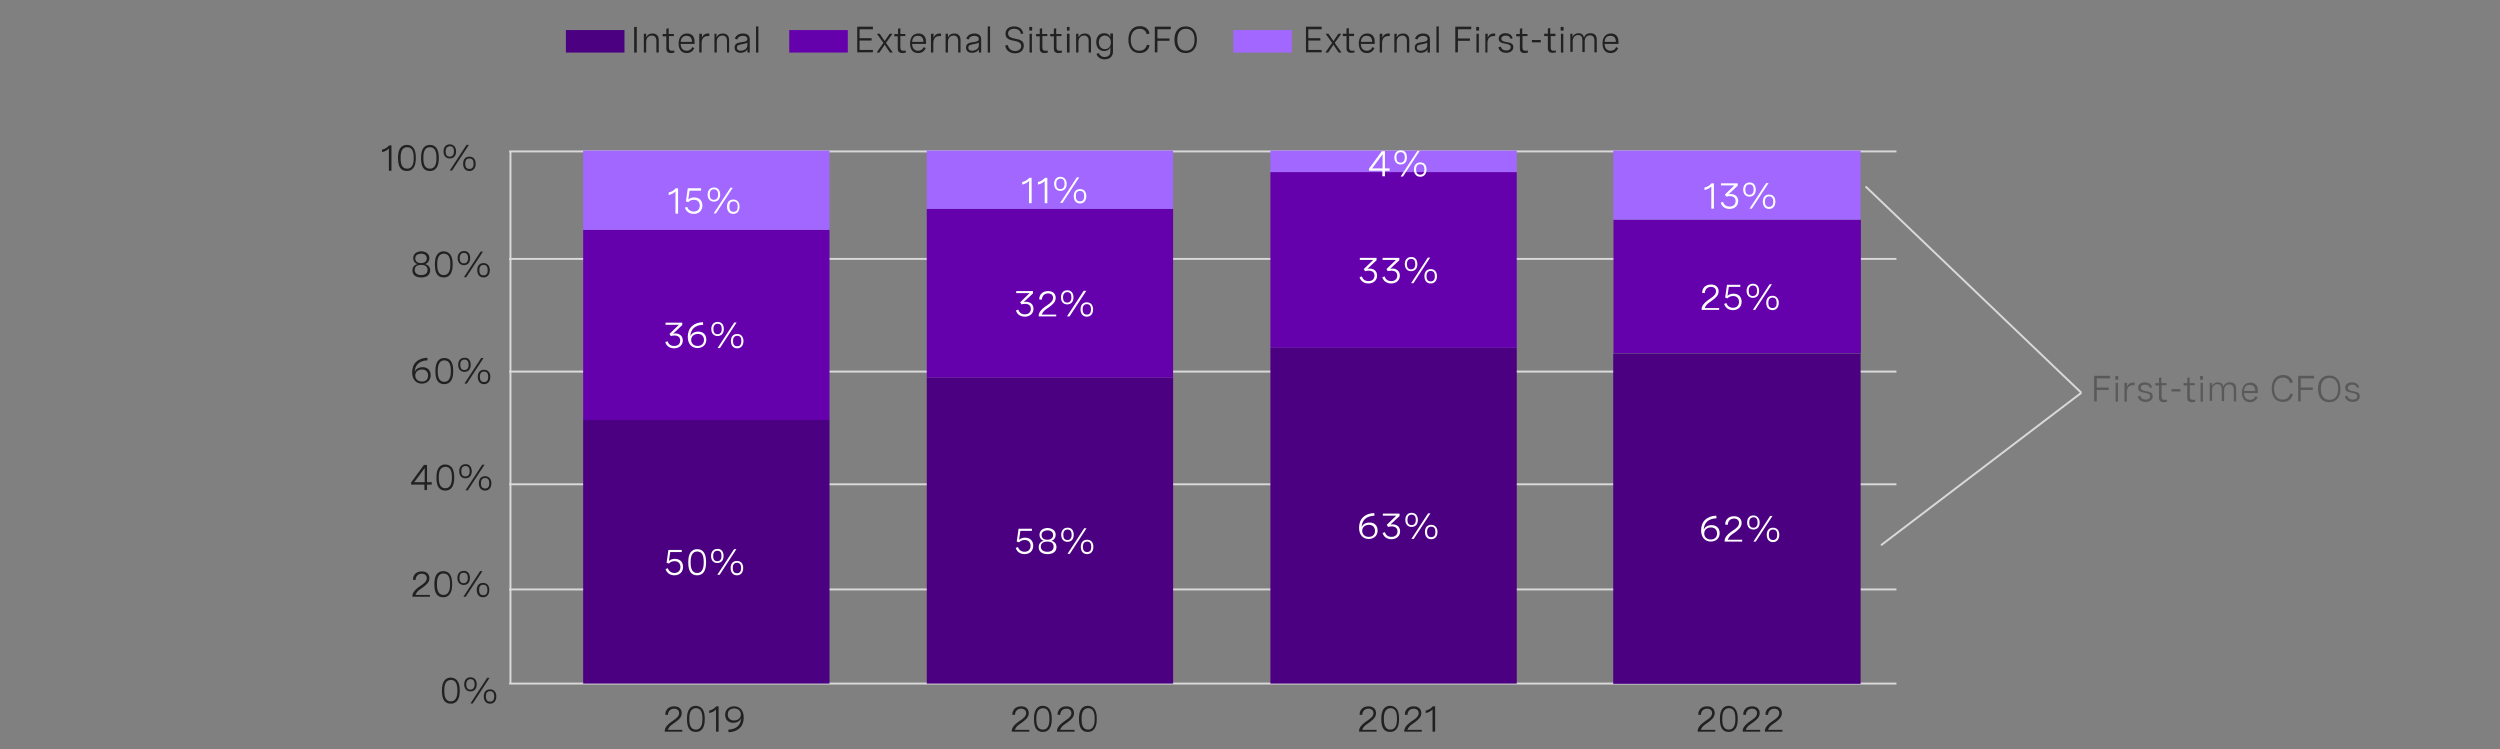 <?xml version="1.0" encoding="utf-8"?>
<!-- Generator: Adobe Illustrator 27.2.0, SVG Export Plug-In . SVG Version: 6.00 Build 0)  -->
<svg version="1.1" xmlns="http://www.w3.org/2000/svg" xmlns:xlink="http://www.w3.org/1999/xlink" x="0px" y="0px"
	 viewBox="0 0 956 286.6" style="enable-background:new 0 0 956 286.6;" xml:space="preserve">
<rect x="0" y="0" width="956" height="286.6" fill="#808080" stroke="none"/>
<style type="text/css">
	.st0{fill:none;stroke:#D9D9D9;stroke-width:0.75;stroke-linejoin:round;stroke-miterlimit:10;}
	.st1{fill:#F2F2F2;}
	.st2{fill:#212121;}
	.st3{fill-rule:evenodd;clip-rule:evenodd;fill:#4A0080;}
	.st4{fill-rule:evenodd;clip-rule:evenodd;fill:#DAB8FF;}
	.st5{fill:#FFFFFF;}
	.st6{fill:#4A0080;}
	.st7{fill-rule:evenodd;clip-rule:evenodd;fill:#6500AD;}
	.st8{fill-rule:evenodd;clip-rule:evenodd;fill:#A167FF;}
	.st9{fill:#DAB8FF;}
	.st10{fill:#A167FF;}
	.st11{fill:#6500AD;}
	.st12{clip-path:url(#SVGID_00000003080022102743603590000013695956827102109078_);fill:#0A2FB5;}
	
		.st13{clip-path:url(#SVGID_00000141444444476320683660000007084444026473083008_);fill:none;stroke:#D9D9D9;stroke-width:0.75;stroke-linejoin:round;stroke-miterlimit:10;}
	.st14{clip-path:url(#SVGID_00000090267280312607768900000008952088100803166348_);}
	.st15{clip-path:url(#SVGID_00000018925448291454349870000013816677011778833305_);}
	.st16{fill:#404040;}
	.st17{clip-path:url(#SVGID_00000080181615433401374900000012583569318655853489_);}
	.st18{clip-path:url(#SVGID_00000121995755494407821220000004406877496088968889_);}
	.st19{clip-path:url(#SVGID_00000022531316426020971920000017405999755826820543_);}
	.st20{clip-path:url(#SVGID_00000116198092237240710180000011109505217269860481_);}
	.st21{clip-path:url(#SVGID_00000006674203288468557900000002736509926163249056_);}
	.st22{clip-path:url(#SVGID_00000170964187067637501090000016310149083364398999_);}
	.st23{clip-path:url(#SVGID_00000105388104643015866500000001409950547670839725_);}
	.st24{clip-path:url(#SVGID_00000163054260521848132970000005657287473050143119_);}
	.st25{fill:#595959;}
	.st26{clip-path:url(#SVGID_00000112614185560574961990000010725365532260554635_);}
	.st27{clip-path:url(#SVGID_00000119808998660360879280000007128578183024013443_);}
	.st28{clip-path:url(#SVGID_00000039856716363956690850000015375089639883106715_);}
	.st29{clip-path:url(#SVGID_00000043451066059059418280000007864299699238589574_);}
	.st30{clip-path:url(#SVGID_00000171000738559670925330000009219037476519973289_);}
	.st31{clip-path:url(#SVGID_00000098199730803477054940000003953486312644281511_);}
	.st32{clip-path:url(#SVGID_00000088095678148092771360000002099338392680214945_);}
	.st33{clip-path:url(#SVGID_00000083788903866826280040000001899334381483124380_);}
	.st34{clip-path:url(#SVGID_00000027605043141140397040000012982922208416248508_);}
	.st35{clip-path:url(#SVGID_00000173122475105957546870000014245363655548497034_);}
	.st36{clip-path:url(#SVGID_00000126292399338505281880000002628710417532944022_);}
	.st37{clip-path:url(#SVGID_00000057136076660158200730000009768446709359312257_);}
	.st38{clip-path:url(#SVGID_00000131336134904846672960000005830316333489773473_);}
	.st39{clip-path:url(#SVGID_00000046299263589007157580000011343022081356043170_);}
	.st40{clip-path:url(#SVGID_00000085970163064675488510000015032097544571413942_);}
	.st41{clip-path:url(#SVGID_00000088817264997661145670000000155697620410718886_);}
	.st42{clip-path:url(#SVGID_00000145028462965683997690000005649803715549779387_);}
	.st43{clip-path:url(#SVGID_00000133502111455671196060000010053231964302919856_);}
	.st44{fill:none;stroke:#FFFFFF;stroke-width:1.5;stroke-linejoin:round;stroke-miterlimit:10;}
</style>
<g id="bg">
</g>
<g id="Layer_1">
	<line class="st0" x1="194.7" y1="261.4" x2="725.2" y2="261.4"/>
	<line class="st0" x1="194.7" y1="225.4" x2="725.2" y2="225.4"/>
	<line class="st0" x1="194.7" y1="185.2" x2="725.2" y2="185.2"/>
	<line class="st0" x1="194.7" y1="142.1" x2="725.2" y2="142.1"/>
	<line class="st0" x1="194.7" y1="99" x2="725.2" y2="99"/>
	<line class="st0" x1="194.7" y1="57.9" x2="725.2" y2="57.9"/>
	<path class="st6" d="M223,160.6h94.2v100.8H223V160.6L223,160.6z M354.4,144.4h94.2v117h-94.2V144.4L354.4,144.4z M485.9,133H580
		v128.4h-94.2V133L485.9,133z M616.9,135.2h94.6v126.3h-94.6V135.2L616.9,135.2z"/>
	<path class="st11" d="M223,87.9h94.2v72.7H223V87.9L223,87.9z M354.4,79.9h94.2v64.5h-94.2V79.9L354.4,79.9z M485.9,65.8H580V133
		h-94.2V65.8L485.9,65.8z M617,84h94.6v51.1H617V84L617,84z"/>
	<path class="st10" d="M223,57.6h94.2v30.3H223V57.6L223,57.6z M354.4,57.6h94.2v22.3h-94.2V57.6L354.4,57.6z M485.9,57.6H580v8.2
		h-94.2V57.6L485.9,57.6z M616.9,57.6h94.6V84h-94.6V57.6L616.9,57.6z"/>
	<g>
		<path class="st5" d="M260.7,210.2v0.9h-4.4l-0.5,3.4c0.7-0.6,1.5-0.8,2.3-0.8c2,0,3.1,1.3,3.1,3.1c0,1.9-1.3,3.2-3.3,3.2
			c-1.7,0-2.9-0.9-3.4-2.4l0.9-0.3c0.3,1.1,1.3,1.8,2.5,1.8c1.4,0,2.3-0.9,2.3-2.3c0-1.2-0.8-2.2-2.2-2.2c-0.9,0-1.7,0.3-2.2,0.9
			l-0.9-0.3l0.7-4.9H260.7z"/>
		<path class="st5" d="M270,214.8v0.4c0,3.1-1.2,4.8-3.4,4.8c-2.3,0-3.4-1.6-3.4-4.8v-0.4c0-3.1,1.2-4.8,3.4-4.8
			C268.9,210,270,211.7,270,214.8z M264.1,214.8v0.4c0,2.6,0.8,3.9,2.5,3.9c1.6,0,2.5-1.3,2.5-3.9v-0.4c0-2.6-0.8-3.9-2.5-3.9
			C265,210.9,264.1,212.2,264.1,214.8z"/>
		<path class="st5" d="M276.7,212.6c0,1.7-0.9,2.7-2.4,2.7c-1.5,0-2.4-1.1-2.4-2.7s0.9-2.7,2.4-2.7
			C275.8,209.8,276.7,210.9,276.7,212.6z M272.7,212.6c0,1.3,0.5,2,1.6,2c1,0,1.6-0.7,1.6-2c0-1.3-0.5-2-1.6-2
			C273.3,210.6,272.7,211.3,272.7,212.6z M281.6,210l-6.4,9.8h-0.9l6.4-9.8H281.6z M284.2,217.2c0,1.7-0.9,2.8-2.4,2.8
			s-2.4-1.1-2.4-2.8c0-1.7,0.9-2.7,2.4-2.7S284.2,215.5,284.2,217.2z M280.2,217.2c0,1.3,0.5,2,1.6,2s1.6-0.7,1.6-2
			c0-1.3-0.5-2-1.6-2S280.2,216,280.2,217.2z"/>
	</g>
	<g>
		<path class="st5" d="M394.6,202.1v0.9h-4.4l-0.5,3.4c0.7-0.6,1.5-0.8,2.3-0.8c2,0,3.1,1.3,3.1,3.1c0,1.9-1.3,3.2-3.3,3.2
			c-1.7,0-2.9-0.9-3.4-2.4l0.9-0.3c0.3,1.1,1.3,1.8,2.5,1.8c1.4,0,2.3-0.9,2.3-2.3c0-1.2-0.8-2.2-2.2-2.2c-0.9,0-1.7,0.3-2.2,0.9
			l-0.9-0.3l0.7-4.9H394.6z"/>
		<path class="st5" d="M403.7,204.5c0,1-0.5,1.9-1.6,2.3c1.3,0.3,1.9,1.3,1.9,2.4c0,1.6-1.2,2.7-3.4,2.7c-2.2,0-3.4-1-3.4-2.7
			c0-1.1,0.6-2.1,1.9-2.4c-1.1-0.4-1.6-1.3-1.6-2.3c0-1.5,1.2-2.6,3.2-2.6C402.5,202,403.7,203,403.7,204.5z M398,209
			c0,1.2,0.9,2,2.5,2c1.5,0,2.4-0.7,2.4-2c0-1.2-0.8-1.9-2.4-1.9C398.9,207.1,398,207.8,398,209z M398.3,204.6
			c0,1.1,0.8,1.8,2.2,1.8c1.4,0,2.2-0.7,2.2-1.8c0-1.1-0.8-1.8-2.2-1.8C399.1,202.9,398.3,203.5,398.3,204.6z"/>
		<path class="st5" d="M410.6,204.5c0,1.7-0.9,2.7-2.4,2.7c-1.5,0-2.4-1.1-2.4-2.7s0.9-2.7,2.4-2.7
			C409.7,201.7,410.6,202.8,410.6,204.5z M406.6,204.5c0,1.3,0.5,2,1.6,2c1,0,1.6-0.7,1.6-2c0-1.3-0.5-2-1.6-2
			C407.2,202.5,406.6,203.2,406.6,204.5z M415.5,202l-6.4,9.8h-0.9l6.4-9.8H415.5z M418.1,209.1c0,1.7-0.9,2.8-2.4,2.8
			s-2.4-1.1-2.4-2.8c0-1.7,0.9-2.7,2.4-2.7S418.1,207.4,418.1,209.1z M414.1,209.1c0,1.3,0.5,2,1.6,2s1.6-0.7,1.6-2
			c0-1.3-0.5-2-1.6-2S414.1,207.9,414.1,209.1z"/>
	</g>
	<g>
		<path class="st5" d="M525.6,197.2c-3.1,0.1-4.8,1.7-4.9,4.4c0.4-1.2,1.7-1.8,3-1.8c2,0,3.1,1.3,3.1,3.1c0,2-1.5,3.2-3.4,3.2
			c-2,0-3.7-1.4-3.7-4.3c0-3.5,2.3-5.5,5.8-5.6L525.6,197.2z M525.8,203c0-1.4-0.9-2.3-2.3-2.3c-1.4,0-2.6,0.8-2.6,2.3
			c0,1.4,1.1,2.3,2.5,2.3C524.8,205.3,525.8,204.5,525.8,203z"/>
		<path class="st5" d="M528.8,196.4h6.4v0.9l-3.5,3.3c0.3,0,0.6-0.1,0.8-0.1c1.7,0,2.9,1,2.9,2.7c0,1.7-1.3,3-3.3,3
			c-1.7,0-3-0.9-3.4-2.4l0.9-0.3c0.3,1.1,1.2,1.8,2.5,1.8c1.4,0,2.3-0.8,2.3-2.1c0-1.2-0.8-1.9-2.2-1.9c-0.5,0-1.1,0.1-1.4,0.2
			l-0.5-0.8l3.6-3.5h-5.1V196.4z"/>
		<path class="st5" d="M542.2,198.8c0,1.7-0.9,2.7-2.4,2.7c-1.5,0-2.4-1.1-2.4-2.7s0.9-2.7,2.4-2.7
			C541.2,196.1,542.2,197.1,542.2,198.8z M538.2,198.8c0,1.3,0.5,2,1.6,2c1,0,1.6-0.7,1.6-2c0-1.3-0.5-2-1.6-2
			C538.7,196.8,538.2,197.6,538.2,198.8z M547,196.3l-6.4,9.8h-0.9l6.4-9.8H547z M549.7,203.4c0,1.7-0.9,2.8-2.4,2.8
			s-2.4-1.1-2.4-2.8c0-1.7,0.9-2.7,2.4-2.7S549.7,201.8,549.7,203.4z M545.7,203.4c0,1.3,0.5,2,1.6,2s1.6-0.7,1.6-2
			c0-1.3-0.5-2-1.6-2S545.7,202.2,545.7,203.4z"/>
	</g>
	<g>
		<path class="st5" d="M656.4,198.2c-3.1,0.1-4.8,1.7-4.9,4.4c0.4-1.2,1.7-1.8,3-1.8c2,0,3.1,1.3,3.1,3.1c0,2-1.5,3.2-3.4,3.2
			c-2,0-3.7-1.4-3.7-4.3c0-3.5,2.3-5.5,5.8-5.6L656.4,198.2z M656.6,204c0-1.4-0.9-2.3-2.3-2.3c-1.4,0-2.6,0.8-2.6,2.3
			c0,1.4,1.1,2.3,2.5,2.3C655.6,206.3,656.6,205.5,656.6,204z"/>
		<path class="st5" d="M666.1,207.1h-6.6v-0.3c0-1.2,1-2.4,2.4-3.4l1.3-0.9c0.7-0.5,1.8-1.3,1.8-2.5c0-1-0.7-1.7-1.9-1.7
			c-1.4,0-2.3,0.9-2.4,2.4l-1-0.1c0-1.9,1.3-3.2,3.4-3.2c1.9,0,2.9,1.1,2.9,2.6c0,1.6-1.2,2.5-2.2,3.3l-1.4,1
			c-0.9,0.6-1.5,1.4-1.7,2.1h5.5V207.1z"/>
		<path class="st5" d="M672.9,199.8c0,1.7-0.9,2.7-2.4,2.7c-1.5,0-2.4-1.1-2.4-2.7s0.9-2.7,2.4-2.7
			C671.9,197.1,672.9,198.2,672.9,199.8z M668.9,199.8c0,1.3,0.5,2,1.6,2c1,0,1.6-0.7,1.6-2c0-1.3-0.5-2-1.6-2
			C669.4,197.9,668.9,198.6,668.9,199.8z M677.8,197.3l-6.4,9.8h-0.9l6.4-9.8H677.8z M680.4,204.5c0,1.7-0.9,2.8-2.4,2.8
			s-2.4-1.1-2.4-2.8c0-1.7,0.9-2.7,2.4-2.7S680.4,202.8,680.4,204.5z M676.4,204.5c0,1.3,0.5,2,1.6,2s1.6-0.7,1.6-2
			c0-1.3-0.5-2-1.6-2S676.4,203.2,676.4,204.5z"/>
	</g>
	<g>
		<path class="st5" d="M254.5,123.4h6.4v0.9l-3.5,3.3c0.3,0,0.6-0.1,0.8-0.1c1.7,0,2.9,1,2.9,2.7c0,1.7-1.3,3-3.3,3
			c-1.7,0-3-0.9-3.4-2.4l0.9-0.3c0.3,1.1,1.2,1.8,2.5,1.8c1.4,0,2.3-0.8,2.3-2.1c0-1.2-0.8-1.9-2.2-1.9c-0.5,0-1.1,0.1-1.4,0.2
			l-0.5-0.8l3.6-3.5h-5.1V123.4z"/>
		<path class="st5" d="M268.9,124.2c-3.1,0.1-4.8,1.7-4.9,4.4c0.4-1.2,1.7-1.8,3-1.8c2,0,3.1,1.3,3.1,3.1c0,2-1.5,3.2-3.4,3.2
			c-2,0-3.7-1.4-3.7-4.3c0-3.5,2.3-5.5,5.8-5.6L268.9,124.2z M269.2,130c0-1.4-0.9-2.3-2.3-2.3c-1.4,0-2.6,0.8-2.6,2.3
			c0,1.4,1.1,2.3,2.5,2.3C268.1,132.3,269.2,131.5,269.2,130z"/>
		<path class="st5" d="M276.8,125.8c0,1.7-0.9,2.7-2.4,2.7c-1.5,0-2.4-1.1-2.4-2.7s0.9-2.7,2.4-2.7
			C275.9,123.1,276.8,124.1,276.8,125.8z M272.8,125.8c0,1.3,0.5,2,1.6,2c1,0,1.6-0.7,1.6-2c0-1.3-0.5-2-1.6-2
			C273.4,123.8,272.8,124.6,272.8,125.8z M281.7,123.3l-6.4,9.8h-0.9l6.4-9.8H281.7z M284.3,130.4c0,1.7-0.9,2.8-2.4,2.8
			s-2.4-1.1-2.4-2.8c0-1.7,0.9-2.7,2.4-2.7S284.3,128.8,284.3,130.4z M280.3,130.4c0,1.3,0.5,2,1.6,2s1.6-0.7,1.6-2
			c0-1.3-0.5-2-1.6-2S280.3,129.2,280.3,130.4z"/>
	</g>
	<g>
		<path class="st5" d="M388.6,111.3h6.4v0.9l-3.5,3.3c0.3,0,0.6-0.1,0.8-0.1c1.7,0,2.9,1,2.9,2.7c0,1.7-1.3,3-3.3,3
			c-1.7,0-3-0.9-3.4-2.4l0.9-0.3c0.3,1.1,1.2,1.8,2.5,1.8c1.4,0,2.3-0.8,2.3-2.1c0-1.2-0.8-1.9-2.2-1.9c-0.5,0-1.1,0.1-1.4,0.2
			l-0.5-0.8l3.6-3.5h-5.1V111.3z"/>
		<path class="st5" d="M403.8,121h-6.6v-0.3c0-1.2,1-2.4,2.4-3.4l1.3-0.9c0.7-0.5,1.8-1.3,1.8-2.5c0-1-0.7-1.7-1.9-1.7
			c-1.4,0-2.3,0.9-2.4,2.4l-1-0.1c0-1.9,1.3-3.2,3.4-3.2c1.9,0,2.9,1.1,2.9,2.6c0,1.6-1.2,2.5-2.2,3.3l-1.4,1
			c-0.9,0.6-1.5,1.4-1.7,2.1h5.5V121z"/>
		<path class="st5" d="M410.5,113.7c0,1.7-0.9,2.7-2.4,2.7c-1.5,0-2.4-1.1-2.4-2.7s0.9-2.7,2.4-2.7C409.6,111,410.5,112,410.5,113.7
			z M406.5,113.7c0,1.3,0.5,2,1.6,2c1,0,1.6-0.7,1.6-2c0-1.3-0.5-2-1.6-2C407.1,111.7,406.5,112.5,406.5,113.7z M415.4,111.2
			L409,121H408l6.4-9.8H415.4z M418,118.3c0,1.7-0.9,2.8-2.4,2.8s-2.4-1.1-2.4-2.8c0-1.7,0.9-2.7,2.4-2.7S418,116.7,418,118.3z
			 M414,118.3c0,1.3,0.5,2,1.6,2s1.6-0.7,1.6-2c0-1.3-0.5-2-1.6-2S414,117.1,414,118.3z"/>
	</g>
	<g>
		<path class="st5" d="M520,98.6h6.4v0.9l-3.5,3.3c0.3,0,0.6-0.1,0.8-0.1c1.7,0,2.9,1,2.9,2.7c0,1.7-1.3,3-3.3,3
			c-1.7,0-3-0.9-3.4-2.4l0.9-0.3c0.3,1.1,1.2,1.8,2.5,1.8c1.4,0,2.3-0.8,2.3-2.1c0-1.2-0.8-1.9-2.2-1.9c-0.5,0-1.1,0.1-1.4,0.2
			l-0.5-0.8l3.6-3.5H520V98.6z"/>
		<path class="st5" d="M528.7,98.6h6.4v0.9l-3.5,3.3c0.3,0,0.6-0.1,0.8-0.1c1.7,0,2.9,1,2.9,2.7c0,1.7-1.3,3-3.3,3
			c-1.7,0-3-0.9-3.4-2.4l0.9-0.3c0.3,1.1,1.2,1.8,2.5,1.8c1.4,0,2.3-0.8,2.3-2.1c0-1.2-0.8-1.9-2.2-1.9c-0.5,0-1.1,0.1-1.4,0.2
			l-0.5-0.8l3.6-3.5h-5.1V98.6z"/>
		<path class="st5" d="M542,101c0,1.7-0.9,2.7-2.4,2.7c-1.5,0-2.4-1.1-2.4-2.7s0.9-2.7,2.4-2.7C541.1,98.2,542,99.3,542,101z
			 M538,101c0,1.3,0.5,2,1.6,2c1,0,1.6-0.7,1.6-2c0-1.3-0.5-2-1.6-2C538.6,99,538,99.7,538,101z M546.9,98.5l-6.4,9.8h-0.9l6.4-9.8
			H546.9z M549.5,105.6c0,1.7-0.9,2.8-2.4,2.8s-2.4-1.1-2.4-2.8c0-1.7,0.9-2.7,2.4-2.7S549.5,104,549.5,105.6z M545.5,105.6
			c0,1.3,0.5,2,1.6,2s1.6-0.7,1.6-2c0-1.3-0.5-2-1.6-2S545.5,104.4,545.5,105.6z"/>
	</g>
	<g>
		<path class="st5" d="M657.3,118.5h-6.6v-0.3c0-1.2,1-2.4,2.4-3.4l1.3-0.9c0.7-0.5,1.8-1.3,1.8-2.5c0-1-0.7-1.7-1.9-1.7
			c-1.4,0-2.3,0.9-2.4,2.4l-1-0.1c0-1.9,1.3-3.2,3.4-3.2c1.9,0,2.9,1.1,2.9,2.6c0,1.6-1.2,2.5-2.2,3.3l-1.4,1
			c-0.9,0.6-1.5,1.4-1.7,2.1h5.5V118.5z"/>
		<path class="st5" d="M665.5,108.8v0.9h-4.4l-0.5,3.4c0.7-0.6,1.5-0.8,2.3-0.8c2,0,3.1,1.3,3.1,3.1c0,1.9-1.3,3.2-3.3,3.2
			c-1.7,0-2.9-0.9-3.4-2.4l0.9-0.3c0.3,1.1,1.3,1.8,2.5,1.8c1.4,0,2.3-0.9,2.3-2.3c0-1.2-0.8-2.2-2.2-2.2c-0.9,0-1.7,0.3-2.2,0.9
			l-0.9-0.3l0.7-4.9H665.5z"/>
		<path class="st5" d="M672.7,111.2c0,1.7-0.9,2.7-2.4,2.7c-1.5,0-2.4-1.1-2.4-2.7s0.9-2.7,2.4-2.7
			C671.8,108.5,672.7,109.5,672.7,111.2z M668.7,111.2c0,1.3,0.5,2,1.6,2c1,0,1.6-0.7,1.6-2c0-1.3-0.5-2-1.6-2
			C669.3,109.2,668.7,109.9,668.7,111.2z M677.6,108.7l-6.4,9.8h-0.9l6.4-9.8H677.6z M680.2,115.8c0,1.7-0.9,2.8-2.4,2.8
			s-2.4-1.1-2.4-2.8c0-1.7,0.9-2.7,2.4-2.7S680.2,114.2,680.2,115.8z M676.2,115.8c0,1.3,0.5,2,1.6,2s1.6-0.7,1.6-2
			c0-1.3-0.5-2-1.6-2S676.2,114.6,676.2,115.8z"/>
	</g>
	<g>
		<path class="st5" d="M259.3,72v9.7h-1v-8.5c-0.6,0.7-1.5,1.1-2.6,1.4v-1c1.1-0.2,2-0.8,2.7-1.6H259.3z"/>
		<path class="st5" d="M268.1,72v0.9h-4.4l-0.5,3.4c0.7-0.6,1.5-0.8,2.3-0.8c2,0,3.1,1.3,3.1,3.1c0,1.9-1.3,3.2-3.3,3.2
			c-1.7,0-2.9-0.9-3.4-2.4l0.9-0.3c0.3,1.1,1.3,1.8,2.5,1.8c1.4,0,2.3-0.9,2.3-2.3c0-1.2-0.8-2.2-2.2-2.2c-0.9,0-1.7,0.3-2.2,0.9
			l-0.9-0.3L263,72H268.1z"/>
		<path class="st5" d="M275.4,74.4c0,1.7-0.9,2.7-2.4,2.7c-1.5,0-2.4-1.1-2.4-2.7s0.9-2.7,2.4-2.7C274.4,71.6,275.4,72.7,275.4,74.4
			z M271.4,74.4c0,1.3,0.5,2,1.6,2c1,0,1.6-0.7,1.6-2c0-1.3-0.5-2-1.6-2C271.9,72.4,271.4,73.1,271.4,74.4z M280.2,71.8l-6.4,9.8
			h-0.9l6.4-9.8H280.2z M282.8,79c0,1.7-0.9,2.8-2.4,2.8S278,80.7,278,79c0-1.7,0.9-2.7,2.4-2.7S282.8,77.3,282.8,79z M278.9,79
			c0,1.3,0.5,2,1.6,2s1.6-0.7,1.6-2c0-1.3-0.5-2-1.6-2S278.9,77.7,278.9,79z"/>
	</g>
	<g>
		<path class="st5" d="M394.5,68v9.7h-1v-8.5c-0.6,0.7-1.5,1.1-2.6,1.4v-1c1.1-0.2,2-0.8,2.7-1.6H394.5z"/>
		<path class="st5" d="M400.5,68v9.7h-1v-8.5c-0.6,0.7-1.5,1.1-2.6,1.4v-1c1.1-0.2,2-0.8,2.7-1.6H400.5z"/>
		<path class="st5" d="M407.9,70.3c0,1.7-0.9,2.7-2.4,2.7c-1.5,0-2.4-1.1-2.4-2.7s0.9-2.7,2.4-2.7C406.9,67.6,407.9,68.7,407.9,70.3
			z M403.9,70.3c0,1.3,0.5,2,1.6,2c1,0,1.6-0.7,1.6-2c0-1.3-0.5-2-1.6-2C404.4,68.4,403.9,69.1,403.9,70.3z M412.7,67.8l-6.4,9.8
			h-0.9l6.4-9.8H412.7z M415.4,75c0,1.7-0.9,2.8-2.4,2.8s-2.4-1.1-2.4-2.8c0-1.7,0.9-2.7,2.4-2.7S415.4,73.3,415.4,75z M411.4,75
			c0,1.3,0.5,2,1.6,2s1.6-0.7,1.6-2c0-1.3-0.5-2-1.6-2S411.4,73.7,411.4,75z"/>
	</g>
	<g>
		<path class="st5" d="M529.6,64.4h1.8v0.9h-1.8v2.1h-1v-2.1h-5.1v-0.8l4.9-6.7h1.2V64.4z M528.7,64.4V59l-4,5.4H528.7z"/>
		<path class="st5" d="M538,60.2c0,1.7-0.9,2.7-2.4,2.7c-1.5,0-2.4-1.1-2.4-2.7s0.9-2.7,2.4-2.7C537.1,57.4,538,58.5,538,60.2z
			 M534,60.2c0,1.3,0.5,2,1.6,2c1,0,1.6-0.7,1.6-2c0-1.3-0.5-2-1.6-2C534.6,58.2,534,58.9,534,60.2z M542.9,57.7l-6.4,9.8h-0.9
			l6.4-9.8H542.9z M545.5,64.8c0,1.7-0.9,2.8-2.4,2.8s-2.4-1.1-2.4-2.8c0-1.7,0.9-2.7,2.4-2.7S545.5,63.1,545.5,64.8z M541.5,64.8
			c0,1.3,0.5,2,1.6,2s1.6-0.7,1.6-2c0-1.3-0.5-2-1.6-2S541.5,63.6,541.5,64.8z"/>
	</g>
	<g>
		<path class="st5" d="M655.4,70.1v9.7h-1v-8.5c-0.6,0.7-1.5,1.1-2.6,1.4v-1c1.1-0.2,2-0.8,2.7-1.6H655.4z"/>
		<path class="st5" d="M658.1,70.1h6.4V71l-3.5,3.3c0.3,0,0.6-0.1,0.8-0.1c1.7,0,2.9,1,2.9,2.7c0,1.7-1.3,3-3.3,3
			c-1.7,0-3-0.9-3.4-2.4l0.9-0.3c0.3,1.1,1.2,1.8,2.5,1.8c1.4,0,2.3-0.8,2.3-2.1c0-1.2-0.8-1.9-2.2-1.9c-0.5,0-1.1,0.1-1.4,0.2
			l-0.5-0.8l3.6-3.5h-5.1V70.1z"/>
		<path class="st5" d="M671.4,72.5c0,1.7-0.9,2.7-2.4,2.7c-1.5,0-2.4-1.1-2.4-2.7s0.9-2.7,2.4-2.7C670.5,69.7,671.4,70.8,671.4,72.5
			z M667.4,72.5c0,1.3,0.5,2,1.6,2c1,0,1.6-0.7,1.6-2c0-1.3-0.5-2-1.6-2C668,70.5,667.4,71.2,667.4,72.5z M676.3,70l-6.4,9.8H669
			l6.4-9.8H676.3z M678.9,77.1c0,1.7-0.9,2.8-2.4,2.8s-2.4-1.1-2.4-2.8c0-1.7,0.9-2.7,2.4-2.7S678.9,75.4,678.9,77.1z M674.9,77.1
			c0,1.3,0.5,2,1.6,2s1.6-0.7,1.6-2c0-1.3-0.5-2-1.6-2S674.9,75.9,674.9,77.1z"/>
	</g>
	<g>
		<g>
			<path class="st2" d="M175.8,263.9v0.4c0,3.1-1.2,4.8-3.4,4.8c-2.3,0-3.4-1.6-3.4-4.8v-0.4c0-3.1,1.2-4.8,3.4-4.8
				C174.6,259.2,175.8,260.8,175.8,263.9z M169.9,263.9v0.4c0,2.6,0.8,3.9,2.5,3.9c1.6,0,2.5-1.3,2.5-3.9v-0.4
				c0-2.6-0.8-3.9-2.5-3.9C170.7,260.1,169.9,261.3,169.9,263.9z"/>
			<path class="st2" d="M182.3,261.7c0,1.7-0.9,2.7-2.4,2.7c-1.5,0-2.4-1.1-2.4-2.7s0.9-2.7,2.4-2.7
				C181.4,259,182.3,260,182.3,261.7z M178.3,261.7c0,1.3,0.5,2,1.6,2c1,0,1.6-0.7,1.6-2c0-1.3-0.5-2-1.6-2
				C178.9,259.7,178.3,260.5,178.3,261.7z M187.2,259.2l-6.4,9.8h-0.9l6.4-9.8H187.2z M189.8,266.3c0,1.7-0.9,2.8-2.4,2.8
				s-2.4-1.1-2.4-2.8c0-1.7,0.9-2.7,2.4-2.7S189.8,264.7,189.8,266.3z M185.8,266.3c0,1.3,0.5,2,1.6,2s1.6-0.7,1.6-2
				c0-1.3-0.5-2-1.6-2S185.8,265.1,185.8,266.3z"/>
		</g>
	</g>
	<g>
		<g>
			<path class="st2" d="M164.3,228.2h-6.6v-0.3c0-1.2,1-2.4,2.4-3.4l1.3-0.9c0.7-0.5,1.8-1.3,1.8-2.5c0-1-0.7-1.7-1.9-1.7
				c-1.4,0-2.3,0.9-2.4,2.4l-1-0.1c0-1.9,1.3-3.2,3.4-3.2c1.9,0,2.9,1.1,2.9,2.6c0,1.6-1.2,2.5-2.2,3.3l-1.4,1
				c-0.9,0.6-1.5,1.4-1.7,2.1h5.5V228.2z"/>
			<path class="st2" d="M172.9,223.2v0.4c0,3.1-1.2,4.8-3.4,4.8c-2.3,0-3.4-1.6-3.4-4.8v-0.4c0-3.1,1.2-4.8,3.4-4.8
				C171.8,218.4,172.9,220.1,172.9,223.2z M167.1,223.2v0.4c0,2.6,0.8,3.9,2.5,3.9c1.6,0,2.5-1.3,2.5-3.9v-0.4
				c0-2.6-0.8-3.9-2.5-3.9C167.9,219.3,167.1,220.6,167.1,223.2z"/>
			<path class="st2" d="M179.7,221c0,1.7-0.9,2.7-2.4,2.7c-1.5,0-2.4-1.1-2.4-2.7s0.9-2.7,2.4-2.7
				C178.7,218.2,179.7,219.3,179.7,221z M175.7,221c0,1.3,0.5,2,1.6,2c1,0,1.6-0.7,1.6-2c0-1.3-0.5-2-1.6-2
				C176.2,219,175.7,219.7,175.7,221z M184.5,218.4l-6.4,9.8h-0.9l6.4-9.8H184.5z M187.1,225.6c0,1.7-0.9,2.8-2.4,2.8
				s-2.4-1.1-2.4-2.8c0-1.7,0.9-2.7,2.4-2.7S187.1,223.9,187.1,225.6z M183.2,225.6c0,1.3,0.5,2,1.6,2s1.6-0.7,1.6-2
				c0-1.3-0.5-2-1.6-2S183.2,224.3,183.2,225.6z"/>
		</g>
	</g>
	<g>
		<g>
			<path class="st2" d="M163.3,184.4h1.8v0.9h-1.8v2.1h-1v-2.1h-5.1v-0.8l4.9-6.7h1.2V184.4z M162.4,184.4V179l-4,5.4H162.4z"/>
			<path class="st2" d="M173.7,182.4v0.4c0,3.1-1.2,4.8-3.4,4.8c-2.3,0-3.4-1.6-3.4-4.8v-0.4c0-3.1,1.2-4.8,3.4-4.8
				C172.5,177.7,173.7,179.3,173.7,182.4z M167.8,182.4v0.4c0,2.6,0.8,3.9,2.5,3.9c1.6,0,2.5-1.3,2.5-3.9v-0.4
				c0-2.6-0.8-3.9-2.5-3.9C168.6,178.6,167.8,179.8,167.8,182.4z"/>
			<path class="st2" d="M180.4,180.2c0,1.7-0.9,2.7-2.4,2.7c-1.5,0-2.4-1.1-2.4-2.7s0.9-2.7,2.4-2.7
				C179.4,177.4,180.4,178.5,180.4,180.2z M176.4,180.2c0,1.3,0.5,2,1.6,2c1,0,1.6-0.7,1.6-2c0-1.3-0.5-2-1.6-2
				C176.9,178.2,176.4,178.9,176.4,180.2z M185.3,177.7l-6.4,9.8h-0.9l6.4-9.8H185.3z M187.9,184.8c0,1.7-0.9,2.8-2.4,2.8
				s-2.4-1.1-2.4-2.8c0-1.7,0.9-2.7,2.4-2.7S187.9,183.2,187.9,184.8z M183.9,184.8c0,1.3,0.5,2,1.6,2s1.6-0.7,1.6-2
				c0-1.3-0.5-2-1.6-2S183.9,183.6,183.9,184.8z"/>
		</g>
	</g>
	<g>
		<g>
			<path class="st2" d="M163.5,137.8c-3.1,0.1-4.8,1.7-4.9,4.4c0.4-1.2,1.7-1.8,3-1.8c2,0,3.1,1.3,3.1,3.1c0,2-1.5,3.2-3.4,3.2
				c-2,0-3.7-1.4-3.7-4.3c0-3.5,2.3-5.5,5.8-5.6L163.5,137.8z M163.7,143.6c0-1.4-0.9-2.3-2.3-2.3c-1.4,0-2.6,0.8-2.6,2.3
				c0,1.4,1.1,2.3,2.5,2.3C162.7,146,163.7,145.1,163.7,143.6z"/>
			<path class="st2" d="M173.3,141.7v0.4c0,3.1-1.2,4.8-3.4,4.8c-2.3,0-3.4-1.6-3.4-4.8v-0.4c0-3.1,1.2-4.8,3.4-4.8
				C172.2,136.9,173.3,138.6,173.3,141.7z M167.4,141.7v0.4c0,2.6,0.8,3.9,2.5,3.9c1.6,0,2.5-1.3,2.5-3.9v-0.4
				c0-2.6-0.8-3.9-2.5-3.9C168.3,137.8,167.4,139.1,167.4,141.7z"/>
			<path class="st2" d="M180,139.5c0,1.7-0.9,2.7-2.4,2.7c-1.5,0-2.4-1.1-2.4-2.7s0.9-2.7,2.4-2.7C179.1,136.7,180,137.8,180,139.5z
				 M176,139.5c0,1.3,0.5,2,1.6,2c1,0,1.6-0.7,1.6-2c0-1.3-0.5-2-1.6-2C176.6,137.5,176,138.2,176,139.5z M184.9,136.9l-6.4,9.8
				h-0.9l6.4-9.8H184.9z M187.5,144.1c0,1.7-0.9,2.8-2.4,2.8s-2.4-1.1-2.4-2.8c0-1.7,0.9-2.7,2.4-2.7S187.5,142.4,187.5,144.1z
				 M183.5,144.1c0,1.3,0.5,2,1.6,2s1.6-0.7,1.6-2c0-1.3-0.5-2-1.6-2S183.5,142.8,183.5,144.1z"/>
		</g>
	</g>
	<g>
		<g>
			<path class="st2" d="M164.2,98.7c0,1-0.5,1.9-1.6,2.3c1.3,0.3,1.9,1.3,1.9,2.4c0,1.6-1.2,2.7-3.4,2.7c-2.2,0-3.4-1-3.4-2.7
				c0-1.1,0.6-2.1,1.9-2.4c-1.1-0.4-1.6-1.3-1.6-2.3c0-1.5,1.2-2.6,3.2-2.6C163,96.2,164.2,97.2,164.2,98.7z M158.6,103.2
				c0,1.2,0.9,2,2.5,2c1.5,0,2.4-0.7,2.4-2c0-1.2-0.8-1.9-2.4-1.9C159.4,101.3,158.6,102,158.6,103.2z M158.8,98.8
				c0,1.1,0.8,1.8,2.2,1.8c1.4,0,2.2-0.7,2.2-1.8c0-1.1-0.8-1.8-2.2-1.8C159.6,97.1,158.8,97.7,158.8,98.8z"/>
			<path class="st2" d="M173.1,100.9v0.4c0,3.1-1.2,4.8-3.4,4.8c-2.3,0-3.4-1.6-3.4-4.8v-0.4c0-3.1,1.2-4.8,3.4-4.8
				C171.9,96.2,173.1,97.8,173.1,100.9z M167.2,100.9v0.4c0,2.6,0.8,3.9,2.5,3.9c1.6,0,2.5-1.3,2.5-3.9v-0.4c0-2.6-0.8-3.9-2.5-3.9
				C168,97.1,167.2,98.3,167.2,100.9z"/>
			<path class="st2" d="M179.8,98.7c0,1.7-0.9,2.7-2.4,2.7c-1.5,0-2.4-1.1-2.4-2.7s0.9-2.7,2.4-2.7C178.9,95.9,179.8,97,179.8,98.7z
				 M175.8,98.7c0,1.3,0.5,2,1.6,2c1,0,1.6-0.7,1.6-2c0-1.3-0.5-2-1.6-2C176.4,96.7,175.8,97.4,175.8,98.7z M184.7,96.2l-6.4,9.8
				h-0.9l6.4-9.8H184.7z M187.3,103.3c0,1.7-0.9,2.8-2.4,2.8s-2.4-1.1-2.4-2.8c0-1.7,0.9-2.7,2.4-2.7S187.3,101.7,187.3,103.3z
				 M183.3,103.3c0,1.3,0.5,2,1.6,2s1.6-0.7,1.6-2c0-1.3-0.5-2-1.6-2S183.3,102.1,183.3,103.3z"/>
		</g>
	</g>
	<g>
		<g>
			<path class="st2" d="M149.7,55.6v9.7h-1v-8.5c-0.6,0.7-1.5,1.1-2.6,1.4v-1c1.1-0.2,2-0.8,2.7-1.6H149.7z"/>
			<path class="st2" d="M159,60.2v0.4c0,3.1-1.2,4.8-3.4,4.8c-2.3,0-3.4-1.6-3.4-4.8v-0.4c0-3.1,1.2-4.8,3.4-4.8
				C157.9,55.4,159,57.1,159,60.2z M153.2,60.2v0.4c0,2.6,0.8,3.9,2.5,3.9c1.6,0,2.5-1.3,2.5-3.9v-0.4c0-2.6-0.8-3.9-2.5-3.9
				C154,56.3,153.2,57.6,153.2,60.2z"/>
			<path class="st2" d="M167.8,60.2v0.4c0,3.1-1.2,4.8-3.4,4.8c-2.3,0-3.4-1.6-3.4-4.8v-0.4c0-3.1,1.2-4.8,3.4-4.8
				C166.6,55.4,167.8,57.1,167.8,60.2z M161.9,60.2v0.4c0,2.6,0.8,3.9,2.5,3.9c1.6,0,2.5-1.3,2.5-3.9v-0.4c0-2.6-0.8-3.9-2.5-3.9
				C162.7,56.3,161.9,57.6,161.9,60.2z"/>
			<path class="st2" d="M174.4,57.9c0,1.7-0.9,2.7-2.4,2.7c-1.5,0-2.4-1.1-2.4-2.7s0.9-2.7,2.4-2.7
				C173.5,55.2,174.4,56.3,174.4,57.9z M170.4,57.9c0,1.3,0.5,2,1.6,2c1,0,1.6-0.7,1.6-2c0-1.3-0.5-2-1.6-2
				C171,56,170.4,56.7,170.4,57.9z M179.3,55.4l-6.4,9.8h-0.9l6.4-9.8H179.3z M181.9,62.6c0,1.7-0.9,2.8-2.4,2.8s-2.4-1.1-2.4-2.8
				c0-1.7,0.9-2.7,2.4-2.7S181.9,60.9,181.9,62.6z M177.9,62.6c0,1.3,0.5,2,1.6,2s1.6-0.7,1.6-2c0-1.3-0.5-2-1.6-2
				S177.9,61.3,177.9,62.6z"/>
		</g>
	</g>
	<g>
		<g>
			<path class="st2" d="M260.8,279.8h-6.6v-0.3c0-1.2,1-2.4,2.4-3.4l1.3-0.9c0.7-0.5,1.8-1.3,1.8-2.5c0-1-0.7-1.7-1.9-1.7
				c-1.4,0-2.3,0.9-2.4,2.4l-1-0.1c0-1.9,1.3-3.2,3.4-3.2c1.9,0,2.9,1.1,2.9,2.6c0,1.6-1.2,2.5-2.2,3.3l-1.4,1
				c-0.9,0.6-1.5,1.4-1.7,2.1h5.5V279.8z"/>
			<path class="st2" d="M269.5,274.7v0.4c0,3.1-1.2,4.8-3.4,4.8c-2.3,0-3.4-1.6-3.4-4.8v-0.4c0-3.1,1.2-4.8,3.4-4.8
				C268.3,270,269.5,271.6,269.5,274.7z M263.6,274.7v0.4c0,2.6,0.8,3.9,2.5,3.9c1.6,0,2.5-1.3,2.5-3.9v-0.4c0-2.6-0.8-3.9-2.5-3.9
				C264.4,270.9,263.6,272.2,263.6,274.7z"/>
			<path class="st2" d="M274.8,270.1v9.7h-1v-8.5c-0.6,0.7-1.5,1.1-2.6,1.4v-1c1.1-0.2,2-0.8,2.7-1.6H274.8z"/>
			<path class="st2" d="M278.5,279c3.1-0.1,4.8-1.7,4.9-4.4c-0.4,1.2-1.7,1.8-3,1.8c-2,0-3.1-1.3-3.1-3.1c0-2,1.5-3.2,3.4-3.2
				c2.1,0,3.7,1.4,3.7,4.3c0,3.5-2.3,5.5-5.8,5.6L278.5,279z M278.3,273.2c0,1.4,0.9,2.3,2.4,2.3c1.4,0,2.6-0.8,2.6-2.3
				c0-1.4-1.1-2.3-2.5-2.3C279.3,270.9,278.3,271.7,278.3,273.2z"/>
		</g>
	</g>
	<g>
		<g>
			<path class="st2" d="M393.5,279.8h-6.6v-0.3c0-1.2,1-2.4,2.4-3.4l1.3-0.9c0.7-0.5,1.8-1.3,1.8-2.5c0-1-0.7-1.7-1.9-1.7
				c-1.4,0-2.3,0.9-2.4,2.4l-1-0.1c0-1.9,1.3-3.2,3.4-3.2c1.9,0,2.9,1.1,2.9,2.6c0,1.6-1.2,2.5-2.2,3.3l-1.4,1
				c-0.9,0.6-1.5,1.4-1.7,2.1h5.5V279.8z"/>
			<path class="st2" d="M402.2,274.7v0.4c0,3.1-1.2,4.8-3.4,4.8c-2.3,0-3.4-1.6-3.4-4.8v-0.4c0-3.1,1.2-4.8,3.4-4.8
				C401,270,402.2,271.6,402.2,274.7z M396.3,274.7v0.4c0,2.6,0.8,3.9,2.5,3.9c1.6,0,2.5-1.3,2.5-3.9v-0.4c0-2.6-0.8-3.9-2.5-3.9
				C397.1,270.9,396.3,272.2,396.3,274.7z"/>
			<path class="st2" d="M410.8,279.8h-6.6v-0.3c0-1.2,1-2.4,2.4-3.4l1.3-0.9c0.7-0.5,1.8-1.3,1.8-2.5c0-1-0.7-1.7-1.9-1.7
				c-1.4,0-2.3,0.9-2.4,2.4l-1-0.1c0-1.9,1.3-3.2,3.4-3.2c1.9,0,2.9,1.1,2.9,2.6c0,1.6-1.2,2.5-2.2,3.3l-1.4,1
				c-0.9,0.6-1.5,1.4-1.7,2.1h5.5V279.8z"/>
			<path class="st2" d="M419.4,274.7v0.4c0,3.1-1.2,4.8-3.4,4.8c-2.3,0-3.4-1.6-3.4-4.8v-0.4c0-3.1,1.2-4.8,3.4-4.8
				C418.3,270,419.4,271.6,419.4,274.7z M413.6,274.7v0.4c0,2.6,0.8,3.9,2.5,3.9c1.6,0,2.5-1.3,2.5-3.9v-0.4c0-2.6-0.8-3.9-2.5-3.9
				C414.4,270.9,413.6,272.2,413.6,274.7z"/>
		</g>
	</g>
	<g>
		<g>
			<path class="st2" d="M526.3,279.8h-6.6v-0.3c0-1.2,1-2.4,2.4-3.4l1.3-0.9c0.7-0.5,1.8-1.3,1.8-2.5c0-1-0.7-1.7-1.9-1.7
				c-1.4,0-2.3,0.9-2.4,2.4l-1-0.1c0-1.9,1.3-3.2,3.4-3.2c1.9,0,2.9,1.1,2.9,2.6c0,1.6-1.2,2.5-2.2,3.3l-1.4,1
				c-0.9,0.6-1.5,1.4-1.7,2.1h5.5V279.8z"/>
			<path class="st2" d="M535,274.7v0.4c0,3.1-1.2,4.8-3.4,4.8c-2.3,0-3.4-1.6-3.4-4.8v-0.4c0-3.1,1.2-4.8,3.4-4.8
				C533.9,270,535,271.6,535,274.7z M529.2,274.7v0.4c0,2.6,0.8,3.9,2.5,3.9c1.6,0,2.5-1.3,2.5-3.9v-0.4c0-2.6-0.8-3.9-2.5-3.9
				C530,270.9,529.2,272.2,529.2,274.7z"/>
			<path class="st2" d="M543.6,279.8H537v-0.3c0-1.2,1-2.4,2.4-3.4l1.3-0.9c0.7-0.5,1.8-1.3,1.8-2.5c0-1-0.7-1.7-1.9-1.7
				c-1.4,0-2.3,0.9-2.4,2.4l-1-0.1c0-1.9,1.3-3.2,3.4-3.2c1.9,0,2.9,1.1,2.9,2.6c0,1.6-1.2,2.5-2.2,3.3l-1.4,1
				c-0.9,0.6-1.5,1.4-1.7,2.1h5.5V279.8z"/>
			<path class="st2" d="M548.8,270.1v9.7h-1v-8.5c-0.6,0.7-1.5,1.1-2.6,1.4v-1c1.1-0.2,2-0.8,2.7-1.6H548.8z"/>
		</g>
	</g>
	<g>
		<g>
			<path class="st2" d="M655.8,279.8h-6.6v-0.3c0-1.2,1-2.4,2.4-3.4l1.3-0.9c0.7-0.5,1.8-1.3,1.8-2.5c0-1-0.7-1.7-1.9-1.7
				c-1.4,0-2.3,0.9-2.4,2.4l-1-0.1c0-1.9,1.3-3.2,3.4-3.2c1.9,0,2.9,1.1,2.9,2.6c0,1.6-1.2,2.5-2.2,3.3l-1.4,1
				c-0.9,0.6-1.5,1.4-1.7,2.1h5.5V279.8z"/>
			<path class="st2" d="M664.5,274.7v0.4c0,3.1-1.2,4.8-3.4,4.8c-2.3,0-3.4-1.6-3.4-4.8v-0.4c0-3.1,1.2-4.8,3.4-4.8
				C663.3,270,664.5,271.6,664.5,274.7z M658.6,274.7v0.4c0,2.6,0.8,3.9,2.5,3.9c1.6,0,2.5-1.3,2.5-3.9v-0.4c0-2.6-0.8-3.9-2.5-3.9
				C659.4,270.9,658.6,272.2,658.6,274.7z"/>
			<path class="st2" d="M673,279.8h-6.6v-0.3c0-1.2,1-2.4,2.4-3.4l1.3-0.9c0.7-0.5,1.8-1.3,1.8-2.5c0-1-0.7-1.7-1.9-1.7
				c-1.4,0-2.3,0.9-2.4,2.4l-1-0.1c0-1.9,1.3-3.2,3.4-3.2c1.9,0,2.9,1.1,2.9,2.6c0,1.6-1.2,2.5-2.2,3.3l-1.4,1
				c-0.9,0.6-1.5,1.4-1.7,2.1h5.5V279.8z"/>
			<path class="st2" d="M681.5,279.8h-6.6v-0.3c0-1.2,1-2.4,2.4-3.4l1.3-0.9c0.7-0.5,1.8-1.3,1.8-2.5c0-1-0.7-1.7-1.9-1.7
				c-1.4,0-2.3,0.9-2.4,2.4l-1-0.1c0-1.9,1.3-3.2,3.4-3.2c1.9,0,2.9,1.1,2.9,2.6c0,1.6-1.2,2.5-2.2,3.3l-1.4,1
				c-0.9,0.6-1.5,1.4-1.7,2.1h5.5V279.8z"/>
		</g>
	</g>
	<g>
		<g>
			<g>
				<path class="st2" d="M242.5,10.3h1v9.8h-1V10.3z"/>
				<path class="st2" d="M246.2,12.9h0.9v1.4c0.4-0.9,1.2-1.5,2.4-1.5c1.6,0,2.4,1,2.4,2.5v4.8h-0.9v-4.5c0-1.2-0.6-2-1.7-2
					c-1.4,0-2.2,1-2.2,2.4v4.1h-0.9V12.9z"/>
				<path class="st2" d="M257.7,12.9v0.9h-1.9v4.4c0,0.6,0.2,1.2,1.1,1.2c0.3,0,0.6,0,0.9-0.1l0.1,0.8c-0.4,0.1-0.9,0.2-1.3,0.2
					c-1.8,0-1.8-1.3-1.8-1.8v-4.6h-1.4v-0.9h1.4v-2l0.9-0.2v2.2H257.7z"/>
				<path class="st2" d="M265.5,16.8h-5.2c0,1.5,0.8,2.6,2.3,2.6c1.1,0,1.8-0.6,2.1-1.4l0.8,0.4c-0.5,1.1-1.4,1.9-2.9,1.9
					c-2.1,0-3.1-1.5-3.1-3.7c0-2.3,1.2-3.8,3.2-3.8c1.8,0,2.9,1.1,2.9,3.1V16.8z M260.3,16h4.3v-0.1c0-1.5-0.8-2.2-2-2.2
					C261.2,13.6,260.4,14.6,260.3,16z"/>
				<path class="st2" d="M267.5,12.9h0.9v1.6c0.4-1.2,1.3-1.7,2.3-1.7c0.2,0,0.4,0,0.6,0.1l-0.1,0.9c-0.2,0-0.4,0-0.6,0
					c-1.5,0-2.3,1-2.3,2.7v3.6h-0.9V12.9z"/>
				<path class="st2" d="M273.1,12.9h0.9v1.4c0.4-0.9,1.2-1.5,2.4-1.5c1.6,0,2.4,1,2.4,2.5v4.8H278v-4.5c0-1.2-0.6-2-1.7-2
					c-1.4,0-2.2,1-2.2,2.4v4.1h-0.9V12.9z"/>
				<path class="st2" d="M286.7,15v5.1h-0.9v-1.3c-0.6,1.1-1.6,1.4-2.6,1.4c-1.5,0-2.3-0.8-2.3-2c0-1.8,1.6-1.9,2.9-2.1
					c1.1-0.2,2-0.3,2-1.2c0-0.7-0.6-1.2-1.7-1.2c-1.1,0-1.9,0.5-2.2,1.4l-0.9-0.3c0.4-1.2,1.5-2,3.1-2
					C285.8,12.8,286.7,13.6,286.7,15z M285.8,17.3v-1c-0.5,0.3-1.2,0.4-2,0.6c-1.1,0.2-2,0.3-2,1.3c0,0.9,0.6,1.2,1.5,1.2
					C284.7,19.3,285.8,18.6,285.8,17.3z"/>
				<path class="st2" d="M289.1,10.1h0.9v10h-0.9V10.1z"/>
			</g>
		</g>
		<g>
			<g>
				<path class="st2" d="M333.8,11.2h-5.1v3.4h4.6v0.9h-4.6v3.6h5.1v0.9h-6v-9.8h6V11.2z"/>
				<path class="st2" d="M341.4,20.1h-1.1l-2-3l-2,3h-1.1l2.6-3.7l-2.5-3.5h1.1l1.9,2.8l1.9-2.8h1.1l-2.5,3.5L341.4,20.1z"/>
				<path class="st2" d="M346.2,12.9v0.9h-1.9v4.4c0,0.6,0.2,1.2,1.1,1.2c0.3,0,0.6,0,0.9-0.1l0.1,0.8c-0.4,0.1-0.9,0.2-1.3,0.2
					c-1.8,0-1.8-1.3-1.8-1.8v-4.6H342v-0.9h1.4v-2l0.9-0.2v2.2H346.2z"/>
				<path class="st2" d="M354,16.8h-5.2c0,1.5,0.8,2.6,2.3,2.6c1.1,0,1.8-0.6,2.1-1.4l0.8,0.4c-0.5,1.1-1.4,1.9-2.9,1.9
					c-2.1,0-3.1-1.5-3.1-3.7c0-2.3,1.2-3.8,3.2-3.8c1.8,0,2.9,1.1,2.9,3.1V16.8z M348.8,16h4.3v-0.1c0-1.5-0.8-2.2-2-2.2
					C349.6,13.6,348.9,14.6,348.8,16z"/>
				<path class="st2" d="M356.1,12.9h0.9v1.6c0.4-1.2,1.3-1.7,2.3-1.7c0.2,0,0.4,0,0.6,0.1l-0.1,0.9c-0.2,0-0.4,0-0.6,0
					c-1.5,0-2.3,1-2.3,2.7v3.6h-0.9V12.9z"/>
				<path class="st2" d="M361.6,12.9h0.9v1.4c0.4-0.9,1.2-1.5,2.4-1.5c1.6,0,2.4,1,2.4,2.5v4.8h-0.9v-4.5c0-1.2-0.6-2-1.7-2
					c-1.4,0-2.2,1-2.2,2.4v4.1h-0.9V12.9z"/>
				<path class="st2" d="M375.2,15v5.1h-0.9v-1.3c-0.6,1.1-1.6,1.4-2.6,1.4c-1.5,0-2.3-0.8-2.3-2c0-1.8,1.6-1.9,2.9-2.1
					c1.1-0.2,2-0.3,2-1.2c0-0.7-0.6-1.2-1.7-1.2c-1.1,0-1.9,0.5-2.2,1.4l-0.9-0.3c0.4-1.2,1.5-2,3.1-2
					C374.2,12.8,375.2,13.6,375.2,15z M374.3,17.3v-1c-0.5,0.3-1.2,0.4-2,0.6c-1.1,0.2-2,0.3-2,1.3c0,0.9,0.6,1.2,1.5,1.2
					C373.2,19.3,374.3,18.6,374.3,17.3z"/>
				<path class="st2" d="M377.7,10.1h0.9v10h-0.9V10.1z"/>
				<path class="st2" d="M390.4,13c-0.2-1.2-1-2-2.6-2c-1.3,0-2.3,0.6-2.3,1.8c0,1.4,1.3,1.7,2.7,2c1.6,0.3,3.3,0.6,3.3,2.7
					c0,1.7-1.3,2.9-3.3,2.9c-2.1,0-3.6-1.2-3.8-3l1-0.2c0.2,1.4,1.3,2.3,2.8,2.3c1.4,0,2.3-0.8,2.3-1.9c0-1.4-1.3-1.7-2.7-2
					c-1.6-0.3-3.3-0.7-3.3-2.7c0-1.8,1.4-2.8,3.3-2.8c2.1,0,3.2,1.1,3.5,2.7L390.4,13z"/>
				<path class="st2" d="M394.7,10.3v1.4h-1.1v-1.4H394.7z M394.6,12.9v7.2h-0.9v-7.2H394.6z"/>
				<path class="st2" d="M400.5,12.9v0.9h-1.9v4.4c0,0.6,0.2,1.2,1.1,1.2c0.3,0,0.6,0,0.9-0.1l0.1,0.8c-0.4,0.1-0.9,0.2-1.3,0.2
					c-1.8,0-1.8-1.3-1.8-1.8v-4.6h-1.4v-0.9h1.4v-2l0.9-0.2v2.2H400.5z"/>
				<path class="st2" d="M405.9,12.9v0.9H404v4.4c0,0.6,0.2,1.2,1.1,1.2c0.3,0,0.6,0,0.9-0.1l0.1,0.8c-0.4,0.1-0.9,0.2-1.3,0.2
					c-1.8,0-1.8-1.3-1.8-1.8v-4.6h-1.4v-0.9h1.4v-2l0.9-0.2v2.2H405.9z"/>
				<path class="st2" d="M409,10.3v1.4H408v-1.4H409z M409,12.9v7.2H408v-7.2H409z"/>
				<path class="st2" d="M411.5,12.9h0.9v1.4c0.4-0.9,1.2-1.5,2.4-1.5c1.6,0,2.4,1,2.4,2.5v4.8h-0.9v-4.5c0-1.2-0.6-2-1.7-2
					c-1.4,0-2.2,1-2.2,2.4v4.1h-0.9V12.9z"/>
				<path class="st2" d="M425.6,12.9v6.9c0,1.7-1.2,2.9-3.2,2.9c-1.6,0-2.8-0.9-3.1-2.1l0.9-0.3c0.3,0.9,1.1,1.5,2.2,1.5
					c1.4,0,2.2-0.8,2.2-2v-1.8c-0.4,1.1-1.3,1.5-2.4,1.5c-2,0-3-1.5-3-3.4c0-1.9,1-3.4,3-3.4c1.1,0,2,0.4,2.4,1.5v-1.4H425.6z
					 M420.2,16.2c0,1.5,0.9,2.6,2.3,2.6c1.4,0,2.3-1,2.3-2.6c0-1.5-0.9-2.6-2.3-2.6C421,13.6,420.2,14.7,420.2,16.2z"/>
				<path class="st2" d="M438.5,13.1c-0.3-1.4-1.3-2.1-2.7-2.1c-2.2,0-3.4,1.7-3.4,4.2c0,2.6,1.2,4.2,3.3,4.2c1.5,0,2.5-0.8,2.9-2.3
					l1,0.2c-0.4,1.9-1.8,3-3.8,3c-2.7,0-4.3-1.9-4.3-5.1s1.6-5.2,4.4-5.2c1.9,0,3.3,1,3.7,2.8L438.5,13.1z"/>
				<path class="st2" d="M447.7,10.3v0.9h-5.1v3.5h4.6v0.9h-4.6v4.4h-1v-9.8H447.7z"/>
				<path class="st2" d="M457.7,15.2c0,3.2-1.6,5.1-4.3,5.1s-4.3-1.9-4.3-5.1s1.6-5.1,4.3-5.1S457.7,12,457.7,15.2z M450.2,15.2
					c0,2.7,1.2,4.2,3.3,4.2s3.3-1.5,3.3-4.2s-1.2-4.2-3.3-4.2S450.2,12.5,450.2,15.2z"/>
			</g>
		</g>
		<g>
			<g>
				<path class="st2" d="M505.4,11.2h-5.1v3.4h4.6v0.9h-4.6v3.6h5.1v0.9h-6v-9.8h6V11.2z"/>
				<path class="st2" d="M513,20.1h-1.1l-2-3l-2,3h-1.1l2.6-3.7l-2.5-3.5h1.1l1.9,2.8l1.9-2.8h1.1l-2.5,3.5L513,20.1z"/>
				<path class="st2" d="M517.8,12.9v0.9h-1.9v4.4c0,0.6,0.2,1.2,1.1,1.2c0.3,0,0.6,0,0.9-0.1L518,20c-0.4,0.1-0.9,0.2-1.3,0.2
					c-1.8,0-1.8-1.3-1.8-1.8v-4.6h-1.4v-0.9h1.4v-2l0.9-0.2v2.2H517.8z"/>
				<path class="st2" d="M525.6,16.8h-5.2c0,1.5,0.8,2.6,2.3,2.6c1.1,0,1.8-0.6,2.1-1.4l0.8,0.4c-0.5,1.1-1.4,1.9-2.9,1.9
					c-2.1,0-3.1-1.5-3.1-3.7c0-2.3,1.2-3.8,3.2-3.8c1.8,0,2.9,1.1,2.9,3.1V16.8z M520.4,16h4.3v-0.1c0-1.5-0.8-2.2-2-2.2
					C521.2,13.6,520.5,14.6,520.4,16z"/>
				<path class="st2" d="M527.7,12.9h0.9v1.6c0.4-1.2,1.3-1.7,2.3-1.7c0.2,0,0.4,0,0.6,0.1l-0.1,0.9c-0.2,0-0.4,0-0.6,0
					c-1.5,0-2.3,1-2.3,2.7v3.6h-0.9V12.9z"/>
				<path class="st2" d="M533.2,12.9h0.9v1.4c0.4-0.9,1.2-1.5,2.4-1.5c1.6,0,2.4,1,2.4,2.5v4.8H538v-4.5c0-1.2-0.6-2-1.7-2
					c-1.4,0-2.2,1-2.2,2.4v4.1h-0.9V12.9z"/>
				<path class="st2" d="M546.8,15v5.1h-0.9v-1.3c-0.6,1.1-1.6,1.4-2.6,1.4c-1.5,0-2.3-0.8-2.3-2c0-1.8,1.6-1.9,2.9-2.1
					c1.1-0.2,2-0.3,2-1.2c0-0.7-0.6-1.2-1.7-1.2c-1.1,0-1.9,0.5-2.2,1.4l-0.9-0.3c0.4-1.2,1.5-2,3.1-2
					C545.8,12.8,546.8,13.6,546.8,15z M545.8,17.3v-1c-0.5,0.3-1.2,0.4-2,0.6c-1.1,0.2-2,0.3-2,1.3c0,0.9,0.6,1.2,1.5,1.2
					C544.8,19.3,545.8,18.6,545.8,17.3z"/>
				<path class="st2" d="M549.3,10.1h0.9v10h-0.9V10.1z"/>
				<path class="st2" d="M562.6,10.3v0.9h-5.1v3.5h4.6v0.9h-4.6v4.4h-1v-9.8H562.6z"/>
				<path class="st2" d="M565.6,10.3v1.4h-1.1v-1.4H565.6z M565.5,12.9v7.2h-0.9v-7.2H565.5z"/>
				<path class="st2" d="M568,12.9h0.9v1.6c0.4-1.2,1.3-1.7,2.3-1.7c0.2,0,0.4,0,0.6,0.1l-0.1,0.9c-0.2,0-0.4,0-0.6,0
					c-1.5,0-2.3,1-2.3,2.7v3.6H568V12.9z"/>
				<path class="st2" d="M577.7,14.9c-0.3-0.9-0.9-1.3-1.9-1.3c-1.1,0-1.7,0.5-1.7,1.2c0,0.9,1,1.1,2,1.3c1.2,0.2,2.6,0.4,2.6,1.9
					c0,1.3-1.1,2.2-2.7,2.2c-1.5,0-2.7-0.7-3-2.1l0.9-0.3c0.3,1.1,1.1,1.5,2.1,1.5c1.1,0,1.7-0.5,1.7-1.3c0-0.9-1-1.1-2.1-1.3
					c-1.2-0.2-2.5-0.5-2.5-1.9c0-1.3,1.1-2.1,2.6-2.1s2.5,0.8,2.7,1.9L577.7,14.9z"/>
				<path class="st2" d="M584.1,12.9v0.9h-1.9v4.4c0,0.6,0.2,1.2,1.1,1.2c0.3,0,0.6,0,0.9-0.1l0.1,0.8c-0.4,0.1-0.9,0.2-1.3,0.2
					c-1.8,0-1.8-1.3-1.8-1.8v-4.6h-1.4v-0.9h1.4v-2l0.9-0.2v2.2H584.1z"/>
				<path class="st2" d="M585.8,15.3h3.4v0.9h-3.4V15.3z"/>
				<path class="st2" d="M594.8,12.9v0.9H593v4.4c0,0.6,0.2,1.2,1.1,1.2c0.3,0,0.6,0,0.9-0.1L595,20c-0.4,0.1-0.9,0.2-1.3,0.2
					c-1.8,0-1.8-1.3-1.8-1.8v-4.6h-1.4v-0.9h1.4v-2l0.9-0.2v2.2H594.8z"/>
				<path class="st2" d="M597.9,10.3v1.4h-1.1v-1.4H597.9z M597.8,12.9v7.2h-0.9v-7.2H597.8z"/>
				<path class="st2" d="M600.4,12.9h0.9v1.3c0.4-0.9,1.2-1.5,2.3-1.5c1.2,0,1.9,0.6,2.1,1.7c0.4-1.1,1.2-1.7,2.5-1.7
					c1.6,0,2.4,0.9,2.4,2.4v4.9h-0.9v-4.5c0-1.3-0.6-2-1.7-2c-1.3,0-2,1-2,2.3v4.1h-0.9v-4.5c0-1.3-0.5-2-1.6-2
					c-1.3,0-2.1,1-2.1,2.3v4.1h-0.9V12.9z"/>
				<path class="st2" d="M618.8,16.8h-5.2c0,1.5,0.8,2.6,2.3,2.6c1.1,0,1.8-0.6,2.1-1.4l0.8,0.4c-0.5,1.1-1.4,1.9-2.9,1.9
					c-2.1,0-3.1-1.5-3.1-3.7c0-2.3,1.2-3.8,3.2-3.8c1.8,0,2.9,1.1,2.9,3.1V16.8z M613.6,16h4.3v-0.1c0-1.5-0.8-2.2-2-2.2
					C614.4,13.6,613.7,14.6,613.6,16z"/>
			</g>
		</g>
		<rect x="471.6" y="11.5" class="st10" width="22.4" height="8.6"/>
		<rect x="301.8" y="11.5" class="st11" width="22.4" height="8.6"/>
		<rect x="216.4" y="11.5" class="st6" width="22.4" height="8.6"/>
	</g>
	<g>
		<g>
			<path class="st25" d="M806.9,143.8v0.9h-5.1v3.5h4.6v0.9h-4.6v4.4h-1v-9.8H806.9z"/>
			<path class="st25" d="M810,143.8v1.4h-1.1v-1.4H810z M809.9,146.4v7.2H809v-7.2H809.9z"/>
			<path class="st25" d="M812.5,146.4h0.9v1.6c0.4-1.2,1.3-1.7,2.3-1.7c0.2,0,0.4,0,0.6,0.1l-0.1,0.9c-0.2,0-0.4,0-0.6,0
				c-1.5,0-2.3,1-2.3,2.7v3.6h-0.9V146.4z"/>
			<path class="st25" d="M822.2,148.4c-0.3-0.9-0.9-1.3-1.9-1.3c-1.1,0-1.7,0.5-1.7,1.2c0,0.9,1,1.1,2,1.3c1.2,0.2,2.6,0.4,2.6,1.9
				c0,1.3-1.1,2.2-2.7,2.2c-1.5,0-2.7-0.7-3-2.1l0.9-0.3c0.3,1.1,1.1,1.5,2.1,1.5c1.1,0,1.7-0.5,1.7-1.3c0-0.9-1-1.1-2.1-1.3
				c-1.2-0.2-2.5-0.5-2.5-1.9c0-1.3,1.1-2.1,2.6-2.1s2.5,0.8,2.7,1.9L822.2,148.4z"/>
			<path class="st25" d="M828.5,146.4v0.9h-1.9v4.4c0,0.6,0.2,1.2,1.1,1.2c0.3,0,0.6,0,0.9-0.1l0.1,0.8c-0.4,0.1-0.9,0.2-1.3,0.2
				c-1.8,0-1.8-1.3-1.8-1.8v-4.6h-1.4v-0.9h1.4v-2l0.9-0.2v2.2H828.5z"/>
			<path class="st25" d="M830.4,148.8h3.4v0.9h-3.4V148.8z"/>
			<path class="st25" d="M839.3,146.4v0.9h-1.9v4.4c0,0.6,0.2,1.2,1.1,1.2c0.3,0,0.6,0,0.9-0.1l0.1,0.8c-0.4,0.1-0.9,0.2-1.3,0.2
				c-1.8,0-1.8-1.3-1.8-1.8v-4.6h-1.4v-0.9h1.4v-2l0.9-0.2v2.2H839.3z"/>
			<path class="st25" d="M842.4,143.8v1.4h-1.1v-1.4H842.4z M842.4,146.4v7.2h-0.9v-7.2H842.4z"/>
			<path class="st25" d="M844.9,146.4h0.9v1.3c0.4-0.9,1.2-1.5,2.3-1.5c1.2,0,1.9,0.6,2.1,1.7c0.4-1.1,1.2-1.7,2.5-1.7
				c1.6,0,2.4,0.9,2.4,2.4v4.9h-0.9v-4.5c0-1.3-0.6-2-1.7-2c-1.3,0-2,1-2,2.3v4.1h-0.9v-4.5c0-1.3-0.5-2-1.6-2c-1.3,0-2.1,1-2.1,2.3
				v4.1h-0.9V146.4z"/>
			<path class="st25" d="M863.3,150.3h-5.2c0,1.5,0.8,2.6,2.3,2.6c1.1,0,1.8-0.6,2.1-1.4l0.8,0.4c-0.5,1.1-1.4,1.9-2.9,1.9
				c-2.1,0-3.1-1.5-3.1-3.7c0-2.3,1.2-3.8,3.2-3.8c1.8,0,2.9,1.1,2.9,3.1V150.3z M858.1,149.5h4.3v-0.1c0-1.5-0.8-2.2-2-2.2
				C858.9,147.1,858.2,148.1,858.1,149.5z"/>
			<path class="st25" d="M875.7,146.5c-0.3-1.4-1.3-2.1-2.7-2.1c-2.2,0-3.4,1.7-3.4,4.2c0,2.6,1.2,4.2,3.3,4.2
				c1.5,0,2.5-0.8,2.9-2.3l1,0.2c-0.4,1.9-1.8,3-3.8,3c-2.7,0-4.3-1.9-4.3-5.1s1.6-5.2,4.4-5.2c1.9,0,3.3,1,3.7,2.8L875.7,146.5z"/>
			<path class="st25" d="M884.9,143.8v0.9h-5.1v3.5h4.6v0.9h-4.6v4.4h-1v-9.8H884.9z"/>
			<path class="st25" d="M895,148.7c0,3.2-1.6,5.1-4.3,5.1s-4.3-1.9-4.3-5.1s1.6-5.1,4.3-5.1S895,145.5,895,148.7z M887.5,148.7
				c0,2.7,1.2,4.2,3.3,4.2s3.3-1.5,3.3-4.2s-1.2-4.2-3.3-4.2S887.5,146,887.5,148.7z"/>
			<path class="st25" d="M901.4,148.4c-0.3-0.9-0.9-1.3-1.9-1.3c-1.1,0-1.7,0.5-1.7,1.2c0,0.9,1,1.1,2,1.3c1.2,0.2,2.6,0.4,2.6,1.9
				c0,1.3-1.1,2.2-2.7,2.2c-1.5,0-2.7-0.7-3-2.1l0.9-0.3c0.3,1.1,1.1,1.5,2.1,1.5c1.1,0,1.7-0.5,1.7-1.3c0-0.9-1-1.1-2.1-1.3
				c-1.2-0.2-2.5-0.5-2.5-1.9c0-1.3,1.1-2.1,2.6-2.1s2.5,0.8,2.7,1.9L901.4,148.4z"/>
		</g>
	</g>
	<line class="st0" x1="195.2" y1="261.4" x2="195.2" y2="57.9"/>
	<line class="st0" x1="713.4" y1="71.3" x2="795.9" y2="150.2"/>
	<line class="st0" x1="719.3" y1="208.5" x2="795.9" y2="150.2"/>
</g>
</svg>
